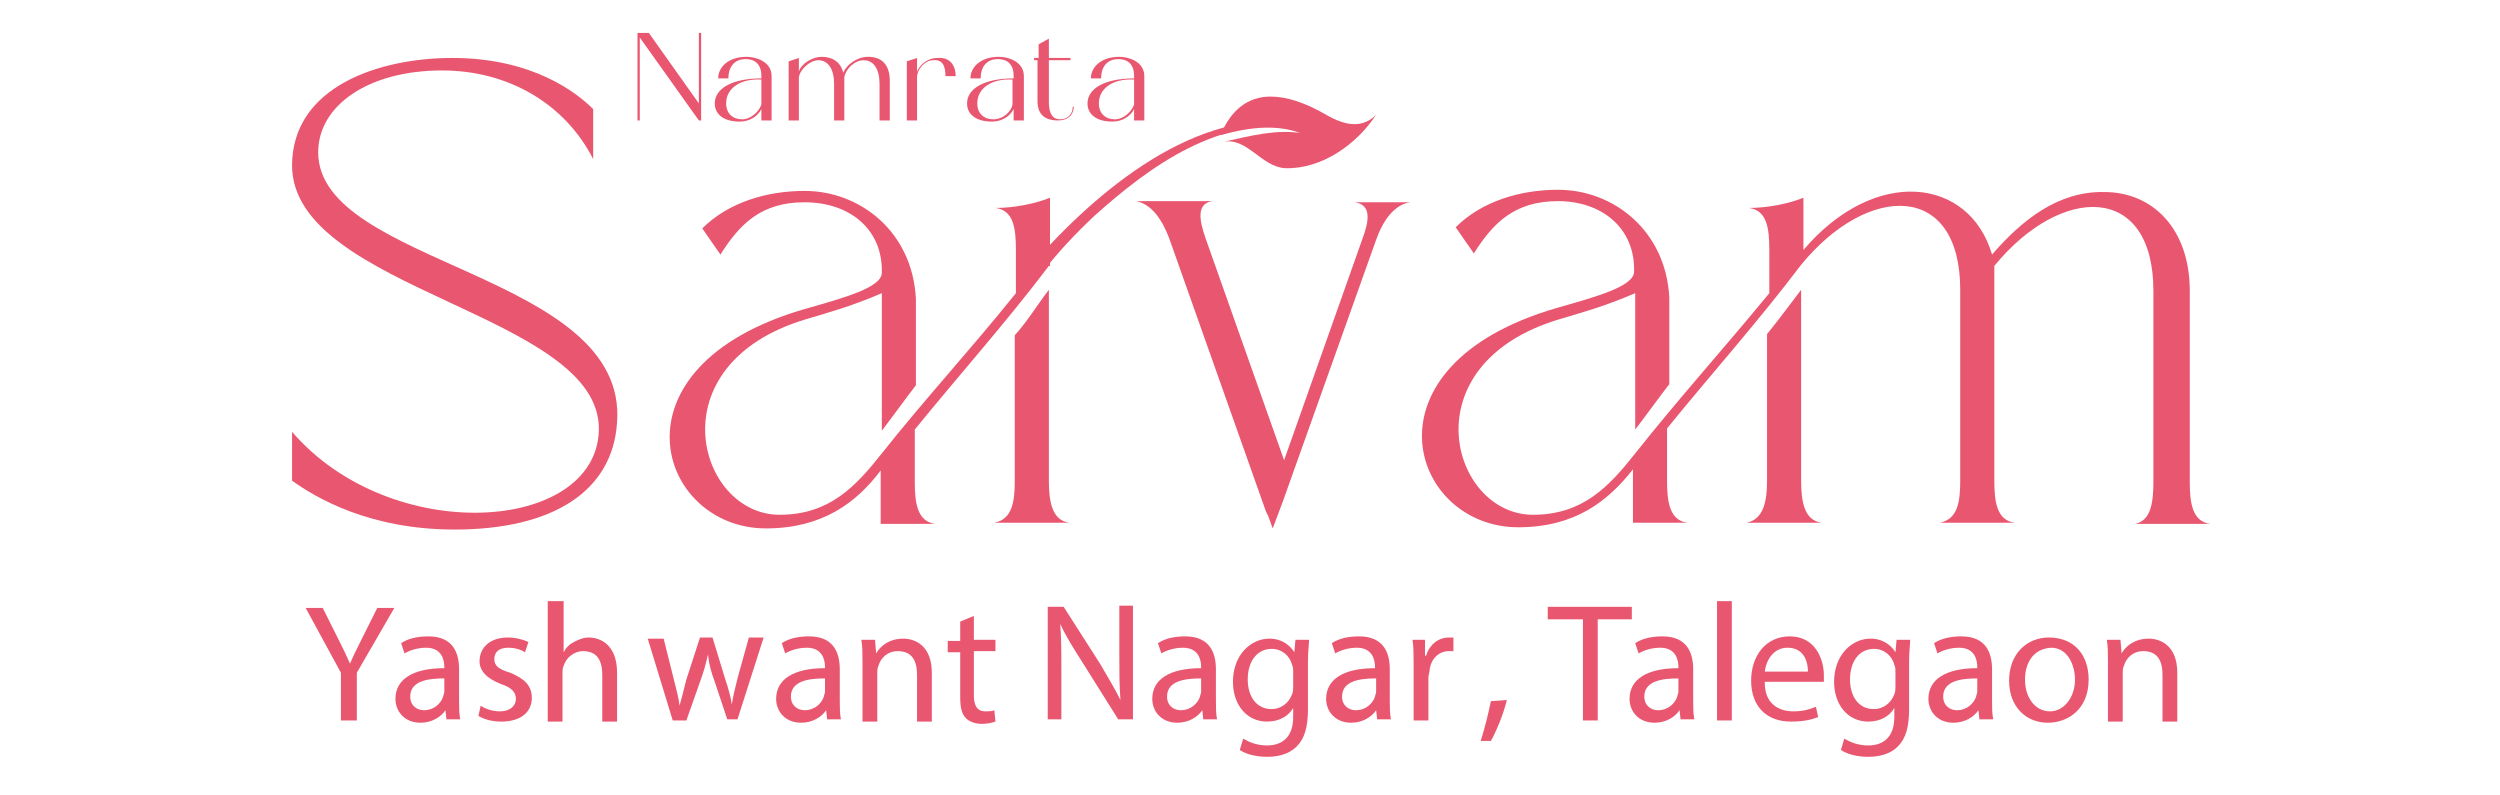 <?xml version="1.0" encoding="utf-8"?>
<!-- Generator: Adobe Illustrator 26.5.0, SVG Export Plug-In . SVG Version: 6.00 Build 0)  -->
<svg version="1.1" id="Layer_1" xmlns="http://www.w3.org/2000/svg" xmlns:xlink="http://www.w3.org/1999/xlink" x="0px" y="0px"
	 viewBox="0 0 220 70" style="enable-background:new 0 0 220 70;" xml:space="preserve">
<style type="text/css">
	.st0{fill:#E9566F;}
</style>
<g>
	<g>
		<g>
			<path class="st0" d="M30,63.4v-4.2l-3.1-5.7h1.5l1.4,2.8c0.4,0.8,0.7,1.4,1,2.1h0c0.3-0.7,0.6-1.3,1-2.1l1.4-2.8h1.5l-3.3,5.7
				v4.2H30z"/>
		</g>
		<g>
			<path class="st0" d="M39.3,63.4l-0.1-0.9h0c-0.4,0.6-1.2,1.1-2.2,1.1c-1.4,0-2.2-1-2.2-2.1c0-1.7,1.5-2.7,4.3-2.7v-0.1
				c0-0.6-0.2-1.7-1.6-1.7c-0.7,0-1.4,0.2-1.9,0.5l-0.3-0.9c0.6-0.4,1.4-0.6,2.4-0.6c2.2,0,2.7,1.5,2.7,2.9v2.7c0,0.6,0,1.2,0.1,1.7
				H39.3z M39.1,59.7c-1.4,0-3,0.2-3,1.6c0,0.8,0.6,1.2,1.2,1.2c0.9,0,1.5-0.6,1.7-1.2c0-0.1,0.1-0.3,0.1-0.4V59.7z"/>
			<path class="st0" d="M42.3,62.1c0.4,0.3,1.1,0.5,1.7,0.5c0.9,0,1.4-0.5,1.4-1.1c0-0.6-0.4-1-1.3-1.3c-1.3-0.5-1.9-1.2-1.9-2
				c0-1.2,0.9-2.1,2.5-2.1c0.7,0,1.4,0.2,1.8,0.4l-0.3,0.9c-0.3-0.2-0.8-0.4-1.5-0.4c-0.8,0-1.2,0.4-1.2,1c0,0.6,0.4,0.9,1.4,1.2
				c1.2,0.5,1.9,1.1,1.9,2.2c0,1.3-1,2.1-2.7,2.1c-0.8,0-1.5-0.2-2-0.5L42.3,62.1z"/>
			<path class="st0" d="M48.3,52.9h1.3v4.5h0c0.2-0.4,0.5-0.7,0.9-0.9c0.4-0.2,0.8-0.4,1.3-0.4c1,0,2.5,0.6,2.5,3.1v4.3h-1.3v-4.1
				c0-1.2-0.4-2.1-1.7-2.1c-0.8,0-1.5,0.6-1.7,1.3c-0.1,0.2-0.1,0.4-0.1,0.6v4.3h-1.3V52.9z"/>
		</g>
		<g>
			<path class="st0" d="M58.4,56.2l0.9,3.6c0.2,0.8,0.4,1.5,0.5,2.3h0c0.2-0.7,0.4-1.5,0.6-2.3l1.2-3.7h1.1l1.1,3.6
				c0.3,0.9,0.5,1.6,0.6,2.3h0c0.1-0.7,0.3-1.5,0.5-2.3l1-3.6h1.3l-2.3,7.2H64L62.9,60c-0.3-0.8-0.5-1.5-0.6-2.4h0
				c-0.2,0.9-0.4,1.6-0.7,2.4l-1.2,3.4h-1.2l-2.2-7.2H58.4z"/>
		</g>
		<g>
			<path class="st0" d="M72.8,63.4l-0.1-0.9h0c-0.4,0.6-1.2,1.1-2.2,1.1c-1.4,0-2.2-1-2.2-2.1c0-1.7,1.5-2.7,4.3-2.7v-0.1
				c0-0.6-0.2-1.7-1.6-1.7c-0.7,0-1.4,0.2-1.9,0.5l-0.3-0.9c0.6-0.4,1.4-0.6,2.4-0.6c2.2,0,2.7,1.5,2.7,2.9v2.7c0,0.6,0,1.2,0.1,1.7
				H72.8z M72.6,59.7c-1.4,0-3,0.2-3,1.6c0,0.8,0.6,1.2,1.2,1.2c0.9,0,1.5-0.6,1.7-1.2c0-0.1,0.1-0.3,0.1-0.4V59.7z"/>
			<path class="st0" d="M75.9,58.2c0-0.7,0-1.3-0.1-1.9H77l0.1,1.2h0c0.4-0.7,1.2-1.3,2.4-1.3c1,0,2.5,0.6,2.5,3v4.3h-1.3v-4.1
				c0-1.2-0.4-2.1-1.7-2.1c-0.9,0-1.5,0.6-1.7,1.3c-0.1,0.2-0.1,0.4-0.1,0.6v4.3h-1.3V58.2z"/>
			<path class="st0" d="M85.7,54.2v2.1h1.9v1h-1.9v3.9c0,0.9,0.3,1.4,1,1.4c0.3,0,0.6,0,0.8-0.1l0.1,1c-0.3,0.1-0.7,0.2-1.2,0.2
				c-0.6,0-1.1-0.2-1.4-0.5c-0.4-0.4-0.5-1-0.5-1.9v-3.9h-1.1v-1h1.1v-1.7L85.7,54.2z"/>
			<path class="st0" d="M92.2,63.4v-10h1.4l3.2,5c0.7,1.2,1.3,2.2,1.8,3.2l0,0c-0.1-1.3-0.1-2.5-0.1-4.1v-4.2h1.2v10h-1.3l-3.2-5.1
				c-0.7-1.1-1.4-2.2-1.9-3.3l0,0c0.1,1.3,0.1,2.5,0.1,4.1v4.3H92.2z"/>
			<path class="st0" d="M105.9,63.4l-0.1-0.9h0c-0.4,0.6-1.2,1.1-2.2,1.1c-1.4,0-2.2-1-2.2-2.1c0-1.7,1.5-2.7,4.3-2.7v-0.1
				c0-0.6-0.2-1.7-1.6-1.7c-0.7,0-1.4,0.2-1.9,0.5l-0.3-0.9c0.6-0.4,1.4-0.6,2.4-0.6c2.2,0,2.7,1.5,2.7,2.9v2.7c0,0.6,0,1.2,0.1,1.7
				H105.9z M105.7,59.7c-1.4,0-3,0.2-3,1.6c0,0.8,0.6,1.2,1.2,1.2c0.9,0,1.5-0.6,1.7-1.2c0-0.1,0.1-0.3,0.1-0.4V59.7z"/>
			<path class="st0" d="M115.2,56.2c0,0.5-0.1,1.1-0.1,2v4.2c0,1.6-0.3,2.6-1,3.3c-0.7,0.7-1.7,0.9-2.6,0.9c-0.9,0-1.8-0.2-2.4-0.6
				l0.3-1c0.5,0.3,1.2,0.6,2.1,0.6c1.3,0,2.3-0.7,2.3-2.5v-0.8h0c-0.4,0.7-1.2,1.2-2.3,1.2c-1.8,0-3-1.5-3-3.5
				c0-2.4,1.6-3.8,3.2-3.8c1.2,0,1.9,0.7,2.2,1.2h0l0.1-1.1H115.2z M113.8,59.1c0-0.2,0-0.4-0.1-0.6c-0.2-0.8-0.9-1.4-1.8-1.4
				c-1.2,0-2.1,1-2.1,2.7c0,1.4,0.7,2.6,2.1,2.6c0.8,0,1.5-0.5,1.8-1.3c0.1-0.2,0.1-0.5,0.1-0.7V59.1z"/>
			<path class="st0" d="M121.2,63.4l-0.1-0.9h0c-0.4,0.6-1.2,1.1-2.2,1.1c-1.4,0-2.2-1-2.2-2.1c0-1.7,1.5-2.7,4.3-2.7v-0.1
				c0-0.6-0.2-1.7-1.6-1.7c-0.7,0-1.4,0.2-1.9,0.5l-0.3-0.9c0.6-0.4,1.4-0.6,2.4-0.6c2.2,0,2.7,1.5,2.7,2.9v2.7c0,0.6,0,1.2,0.1,1.7
				H121.2z M121.1,59.7c-1.4,0-3,0.2-3,1.6c0,0.8,0.6,1.2,1.2,1.2c0.9,0,1.5-0.6,1.7-1.2c0-0.1,0.1-0.3,0.1-0.4V59.7z"/>
			<path class="st0" d="M124.4,58.5c0-0.8,0-1.6-0.1-2.2h1.1l0,1.4h0.1c0.3-1,1.1-1.6,2-1.6c0.1,0,0.3,0,0.4,0v1.2
				c-0.1,0-0.3,0-0.4,0c-0.9,0-1.6,0.7-1.7,1.7c0,0.2-0.1,0.4-0.1,0.6v3.8h-1.3V58.5z"/>
		</g>
		<g>
			<path class="st0" d="M130.3,65.2c0.3-0.9,0.7-2.5,0.9-3.5l1.4-0.1c-0.3,1.3-1,2.9-1.4,3.6L130.3,65.2z"/>
			<path class="st0" d="M139.2,54.5h-3v-1.1h7.4v1.1h-3v8.9h-1.3V54.5z"/>
		</g>
		<g>
			<path class="st0" d="M147.9,63.4l-0.1-0.9h0c-0.4,0.6-1.2,1.1-2.2,1.1c-1.4,0-2.2-1-2.2-2.1c0-1.7,1.5-2.7,4.3-2.7v-0.1
				c0-0.6-0.2-1.7-1.6-1.7c-0.7,0-1.4,0.2-1.9,0.5l-0.3-0.9c0.6-0.4,1.4-0.6,2.4-0.6c2.2,0,2.7,1.5,2.7,2.9v2.7c0,0.6,0,1.2,0.1,1.7
				H147.9z M147.7,59.7c-1.4,0-3,0.2-3,1.6c0,0.8,0.6,1.2,1.2,1.2c0.9,0,1.5-0.6,1.7-1.2c0-0.1,0.1-0.3,0.1-0.4V59.7z"/>
			<path class="st0" d="M151.1,52.9h1.3v10.5h-1.3V52.9z"/>
			<path class="st0" d="M155.3,60.1c0,1.8,1.2,2.5,2.5,2.5c0.9,0,1.5-0.2,2-0.4l0.2,0.9c-0.5,0.2-1.2,0.4-2.4,0.4
				c-2.2,0-3.5-1.4-3.5-3.6c0-2.2,1.3-3.9,3.4-3.9c2.3,0,3,2.1,3,3.4c0,0.3,0,0.5,0,0.6H155.3z M159.1,59.1c0-0.8-0.3-2.1-1.8-2.1
				c-1.3,0-1.9,1.2-2,2.1H159.1z"/>
			<path class="st0" d="M168.1,56.2c0,0.5-0.1,1.1-0.1,2v4.2c0,1.6-0.3,2.6-1,3.3c-0.7,0.7-1.7,0.9-2.6,0.9c-0.9,0-1.8-0.2-2.4-0.6
				l0.3-1c0.5,0.3,1.2,0.6,2.1,0.6c1.3,0,2.3-0.7,2.3-2.5v-0.8h0c-0.4,0.7-1.2,1.2-2.3,1.2c-1.8,0-3-1.5-3-3.5
				c0-2.4,1.6-3.8,3.2-3.8c1.2,0,1.9,0.7,2.2,1.2h0l0.1-1.1H168.1z M166.8,59.1c0-0.2,0-0.4-0.1-0.6c-0.2-0.8-0.9-1.4-1.8-1.4
				c-1.2,0-2.1,1-2.1,2.7c0,1.4,0.7,2.6,2.1,2.6c0.8,0,1.5-0.5,1.8-1.3c0.1-0.2,0.1-0.5,0.1-0.7V59.1z"/>
			<path class="st0" d="M174.2,63.4l-0.1-0.9h0c-0.4,0.6-1.2,1.1-2.2,1.1c-1.4,0-2.2-1-2.2-2.1c0-1.7,1.5-2.7,4.3-2.7v-0.1
				c0-0.6-0.2-1.7-1.6-1.7c-0.7,0-1.4,0.2-1.9,0.5l-0.3-0.9c0.6-0.4,1.4-0.6,2.4-0.6c2.2,0,2.7,1.5,2.7,2.9v2.7c0,0.6,0,1.2,0.1,1.7
				H174.2z M174,59.7c-1.4,0-3,0.2-3,1.6c0,0.8,0.6,1.2,1.2,1.2c0.9,0,1.5-0.6,1.7-1.2c0-0.1,0.1-0.3,0.1-0.4V59.7z"/>
			<path class="st0" d="M183.8,59.8c0,2.6-1.8,3.8-3.6,3.8c-1.9,0-3.4-1.4-3.4-3.7c0-2.4,1.6-3.8,3.5-3.8
				C182.5,56.1,183.8,57.6,183.8,59.8z M178.2,59.8c0,1.6,0.9,2.8,2.2,2.8c1.2,0,2.2-1.2,2.2-2.8c0-1.2-0.6-2.8-2.1-2.8
				C178.8,57.1,178.2,58.5,178.2,59.8z"/>
			<path class="st0" d="M185.5,58.2c0-0.7,0-1.3-0.1-1.9h1.2l0.1,1.2h0c0.4-0.7,1.2-1.3,2.4-1.3c1,0,2.5,0.6,2.5,3v4.3h-1.3v-4.1
				c0-1.2-0.4-2.1-1.7-2.1c-0.9,0-1.5,0.6-1.7,1.3c-0.1,0.2-0.1,0.4-0.1,0.6v4.3h-1.3V58.2z"/>
		</g>
	</g>
	<path class="st0" d="M40,46.6c-7.5,0-12.2-2.8-14.3-4.3V38c8.7,10.1,26.7,8.9,27-0.1c0.3-10.3-26.9-12.3-27-23.3
		c0-7,7.7-9.5,14.1-9.5c7,0,10.9,3,12.4,4.5V14c-2.5-4.9-7.5-7.8-13.3-7.8c-6.5,0-10.9,3.1-10.9,7.2c0,10,27.3,10.6,26.3,23.8
		C53.9,43.2,48.7,46.6,40,46.6"/>
	<path class="st0" d="M92.3,23.4c-3.7,4.9-7.9,9.6-11.8,14.4v4.6c0,1.8,0.2,3.5,1.8,3.7h-4.8v-4.7c-2.1,2.8-5.1,5.1-10.1,5.1
		c-9.5,0-14.2-14.2,3.4-19.3c3.5-1,6.8-1.9,6.8-3.2c0.1-3.8-2.8-6.2-6.8-6.2c-3.8,0-5.7,1.9-7.4,4.6l-1.6-2.3c2.3-2.3,5.7-3.3,9-3.3
		c4.9,0,9.5,3.6,9.8,9.5v7.6c-1,1.3-2,2.7-3,4V25.8c-2.8,1.2-4.7,1.7-6.7,2.3c-13.3,4-9.5,17.2-2.3,17.2c4.4,0,6.7-2.5,9-5.4
		c3.8-4.8,7.7-9,11.8-14.1l0-3.8c0-1.9-0.2-3.5-1.8-3.7c1.7,0,3.6-0.4,4.8-0.9V23.4z M94.1,46h-6.6c1.6-0.3,1.8-1.9,1.8-3.7V29.5
		c1.1-1.2,2-2.7,3-4v16.8C92.3,44.2,92.6,45.8,94.1,46z"/>
	<path class="st0" d="M124.1,17.8c-1.4,0.2-2.4,1.6-3,3.3l-8.2,23l-0.9,2.4l-0.4-1.1l-0.2-0.4l-8.5-24c-0.6-1.6-1.5-3-2.9-3.3h6.7
		c-1.4,0.2-1.2,1.6-0.6,3.3l6.9,19.5l6.9-19.5c0.6-1.6,0.8-3-0.7-3.2H124.1z"/>
	<path class="st0" d="M189.5,42.3V25.6c0-9.5-8.1-9.4-14-2.2c0,6.3,0,12.6,0,18.9c0,1.8,0.2,3.5,1.8,3.7h-6.6
		c1.6-0.3,1.8-1.9,1.8-3.7l0-16.8c0-9.5-8.1-9.4-14-2.2c-3.7,4.9-7.9,9.6-11.8,14.4v4.6c0,1.8,0.2,3.5,1.8,3.7h-4.8v-4.7
		c-2.2,2.8-5.1,5.1-10.1,5.1c-9.5,0-14.2-14.2,3.4-19.3c3.5-1,6.8-1.9,6.8-3.2c0.1-3.8-2.8-6.2-6.7-6.2c-3.8,0-5.7,1.9-7.4,4.6
		l-1.6-2.3c2.3-2.3,5.7-3.3,9-3.3c4.9,0,9.5,3.6,9.8,9.5v7.6c-1,1.3-2,2.7-3,4V25.8c-2.8,1.2-4.7,1.7-6.7,2.3
		c-13.3,4-9.5,17.2-2.3,17.2c4.4,0,6.7-2.5,9-5.4c3.8-4.8,7.6-9,11.8-14.1V22c0-1.9-0.2-3.5-1.8-3.7c1.7,0,3.6-0.4,4.8-0.9V22
		c6.3-7.4,14.6-6.4,16.6,0.4c2.6-3,5.8-5.6,9.9-5.5c4.2,0,7.5,3.2,7.5,8.7l0,16.8c0,1.8,0.2,3.5,1.8,3.7h-6.6
		C189.3,45.8,189.5,44.2,189.5,42.3 M160.3,46h-6.6c1.5-0.3,1.8-1.9,1.8-3.7V29.4c1.3-1.6,2.3-3,3-3.9l0,16.8
		C158.5,44.2,158.8,45.8,160.3,46z"/>
	<path class="st0" d="M90.8,23.3c5.6-6.4,14.6-14.1,23.6-12.4v0.4c-7-1.2-13.2,3.3-18.1,7.7c-1.7,1.6-3.2,3.2-4.6,5L90.8,23.3z"/>
	<path class="st0" d="M107.4,11.9c2.8-0.8,5.1-0.9,7-0.2c-2.1-0.3-4.2,0.2-6.8,0.8c2.1-0.5,3.4,2.2,5.5,2.3c3.2,0.1,6.3-2.1,8-4.7
		c-1.1,1.1-2.5,1.1-4.4,0c-1.9-1.1-3.5-1.6-4.9-1.6C109.8,8.5,108.3,9.7,107.4,11.9"/>
	<polygon class="st0" points="61.5,2.9 61.7,2.9 61.7,10.6 61.5,10.6 56.3,3.3 56.3,10.6 56.1,10.6 56.1,2.9 57.1,2.9 61.5,9.1 	"/>
	<path class="st0" d="M67.9,6.7v3.9H67v-1c-0.3,0.6-1,1.1-1.9,1.1c-1.5,0-2.2-0.7-2.2-1.6c0-1.3,1.5-2.2,4.1-2.2V6.7
		c0-1.1-0.6-1.5-1.4-1.5c-0.8,0-1.5,0.5-1.5,1.7h-0.9c0-1,0.9-1.9,2.5-1.9C66.5,5,67.9,5.4,67.9,6.7 M67,9.2V7
		c-1.9-0.1-3.1,0.8-3.1,2.1c0,0.9,0.6,1.4,1.4,1.4C66.1,10.5,66.8,9.8,67,9.2z"/>
	<path class="st0" d="M78.3,7.1v3.5h-0.9V7.4c0-1.3-0.5-2.1-1.4-2.1c-0.8,0-1.6,0.8-1.7,1.5c0,0.1,0,0.2,0,0.3v3.5h-0.9V7.4
		c0-1.3-0.5-2.1-1.4-2.1c-0.7,0-1.6,0.8-1.7,1.5v3.8h-0.9V5.4l0.9-0.3v1.2C70.5,5.6,71.5,5,72.3,5c1,0,1.7,0.5,1.9,1.4
		C74.5,5.7,75.4,5,76.4,5C77.6,5,78.3,5.7,78.3,7.1"/>
	<path class="st0" d="M84.1,6.7h-0.9c0-0.8-0.2-1.5-1.1-1.4c-0.7,0-1.4,0.8-1.4,1.5v3.8h-0.9V5.4l0.9-0.3v1.2c0.3-0.7,1-1.2,1.8-1.2
		C83.7,5,84.1,5.9,84.1,6.7"/>
	<path class="st0" d="M90.1,6.7v3.9h-0.9v-1c-0.3,0.6-1,1.1-1.9,1.1c-1.5,0-2.2-0.7-2.2-1.6c0-1.3,1.5-2.2,4.1-2.2V6.7
		c0-1.1-0.6-1.5-1.4-1.5c-0.8,0-1.5,0.5-1.5,1.7h-0.9c0-1,0.9-1.9,2.5-1.9C88.7,5,90.1,5.4,90.1,6.7 M89.1,9.2V7
		C87.2,6.9,86,7.8,86,9.1c0,0.9,0.6,1.4,1.4,1.4C88.3,10.5,89,9.8,89.1,9.2z"/>
	<path class="st0" d="M94.5,9.3c0,0.8-0.5,1.3-1.4,1.3c-1,0-1.8-0.4-1.8-1.7V5.3H91V5.1h0.4V3.9l0.9-0.5v1.7h1.9v0.2h-1.9V9
		c0,1.1,0.4,1.5,1,1.5c0.7,0,1.1-0.5,1.1-1.1H94.5z"/>
	<path class="st0" d="M100.7,6.7v3.9h-0.9v-1c-0.3,0.6-1,1.1-1.9,1.1c-1.5,0-2.2-0.7-2.2-1.6c0-1.3,1.5-2.2,4.1-2.2V6.7
		c0-1.1-0.6-1.5-1.4-1.5c-0.8,0-1.5,0.5-1.5,1.7h-0.9c0-1,0.9-1.9,2.5-1.9C99.3,5,100.7,5.4,100.7,6.7 M99.8,9.2V7
		c-1.9-0.1-3.1,0.8-3.1,2.1c0,0.9,0.6,1.4,1.4,1.4C98.9,10.5,99.6,9.8,99.8,9.2z"/>
</g>
<g>
</g>
<g>
</g>
<g>
</g>
<g>
</g>
<g>
</g>
<g>
</g>
</svg>
